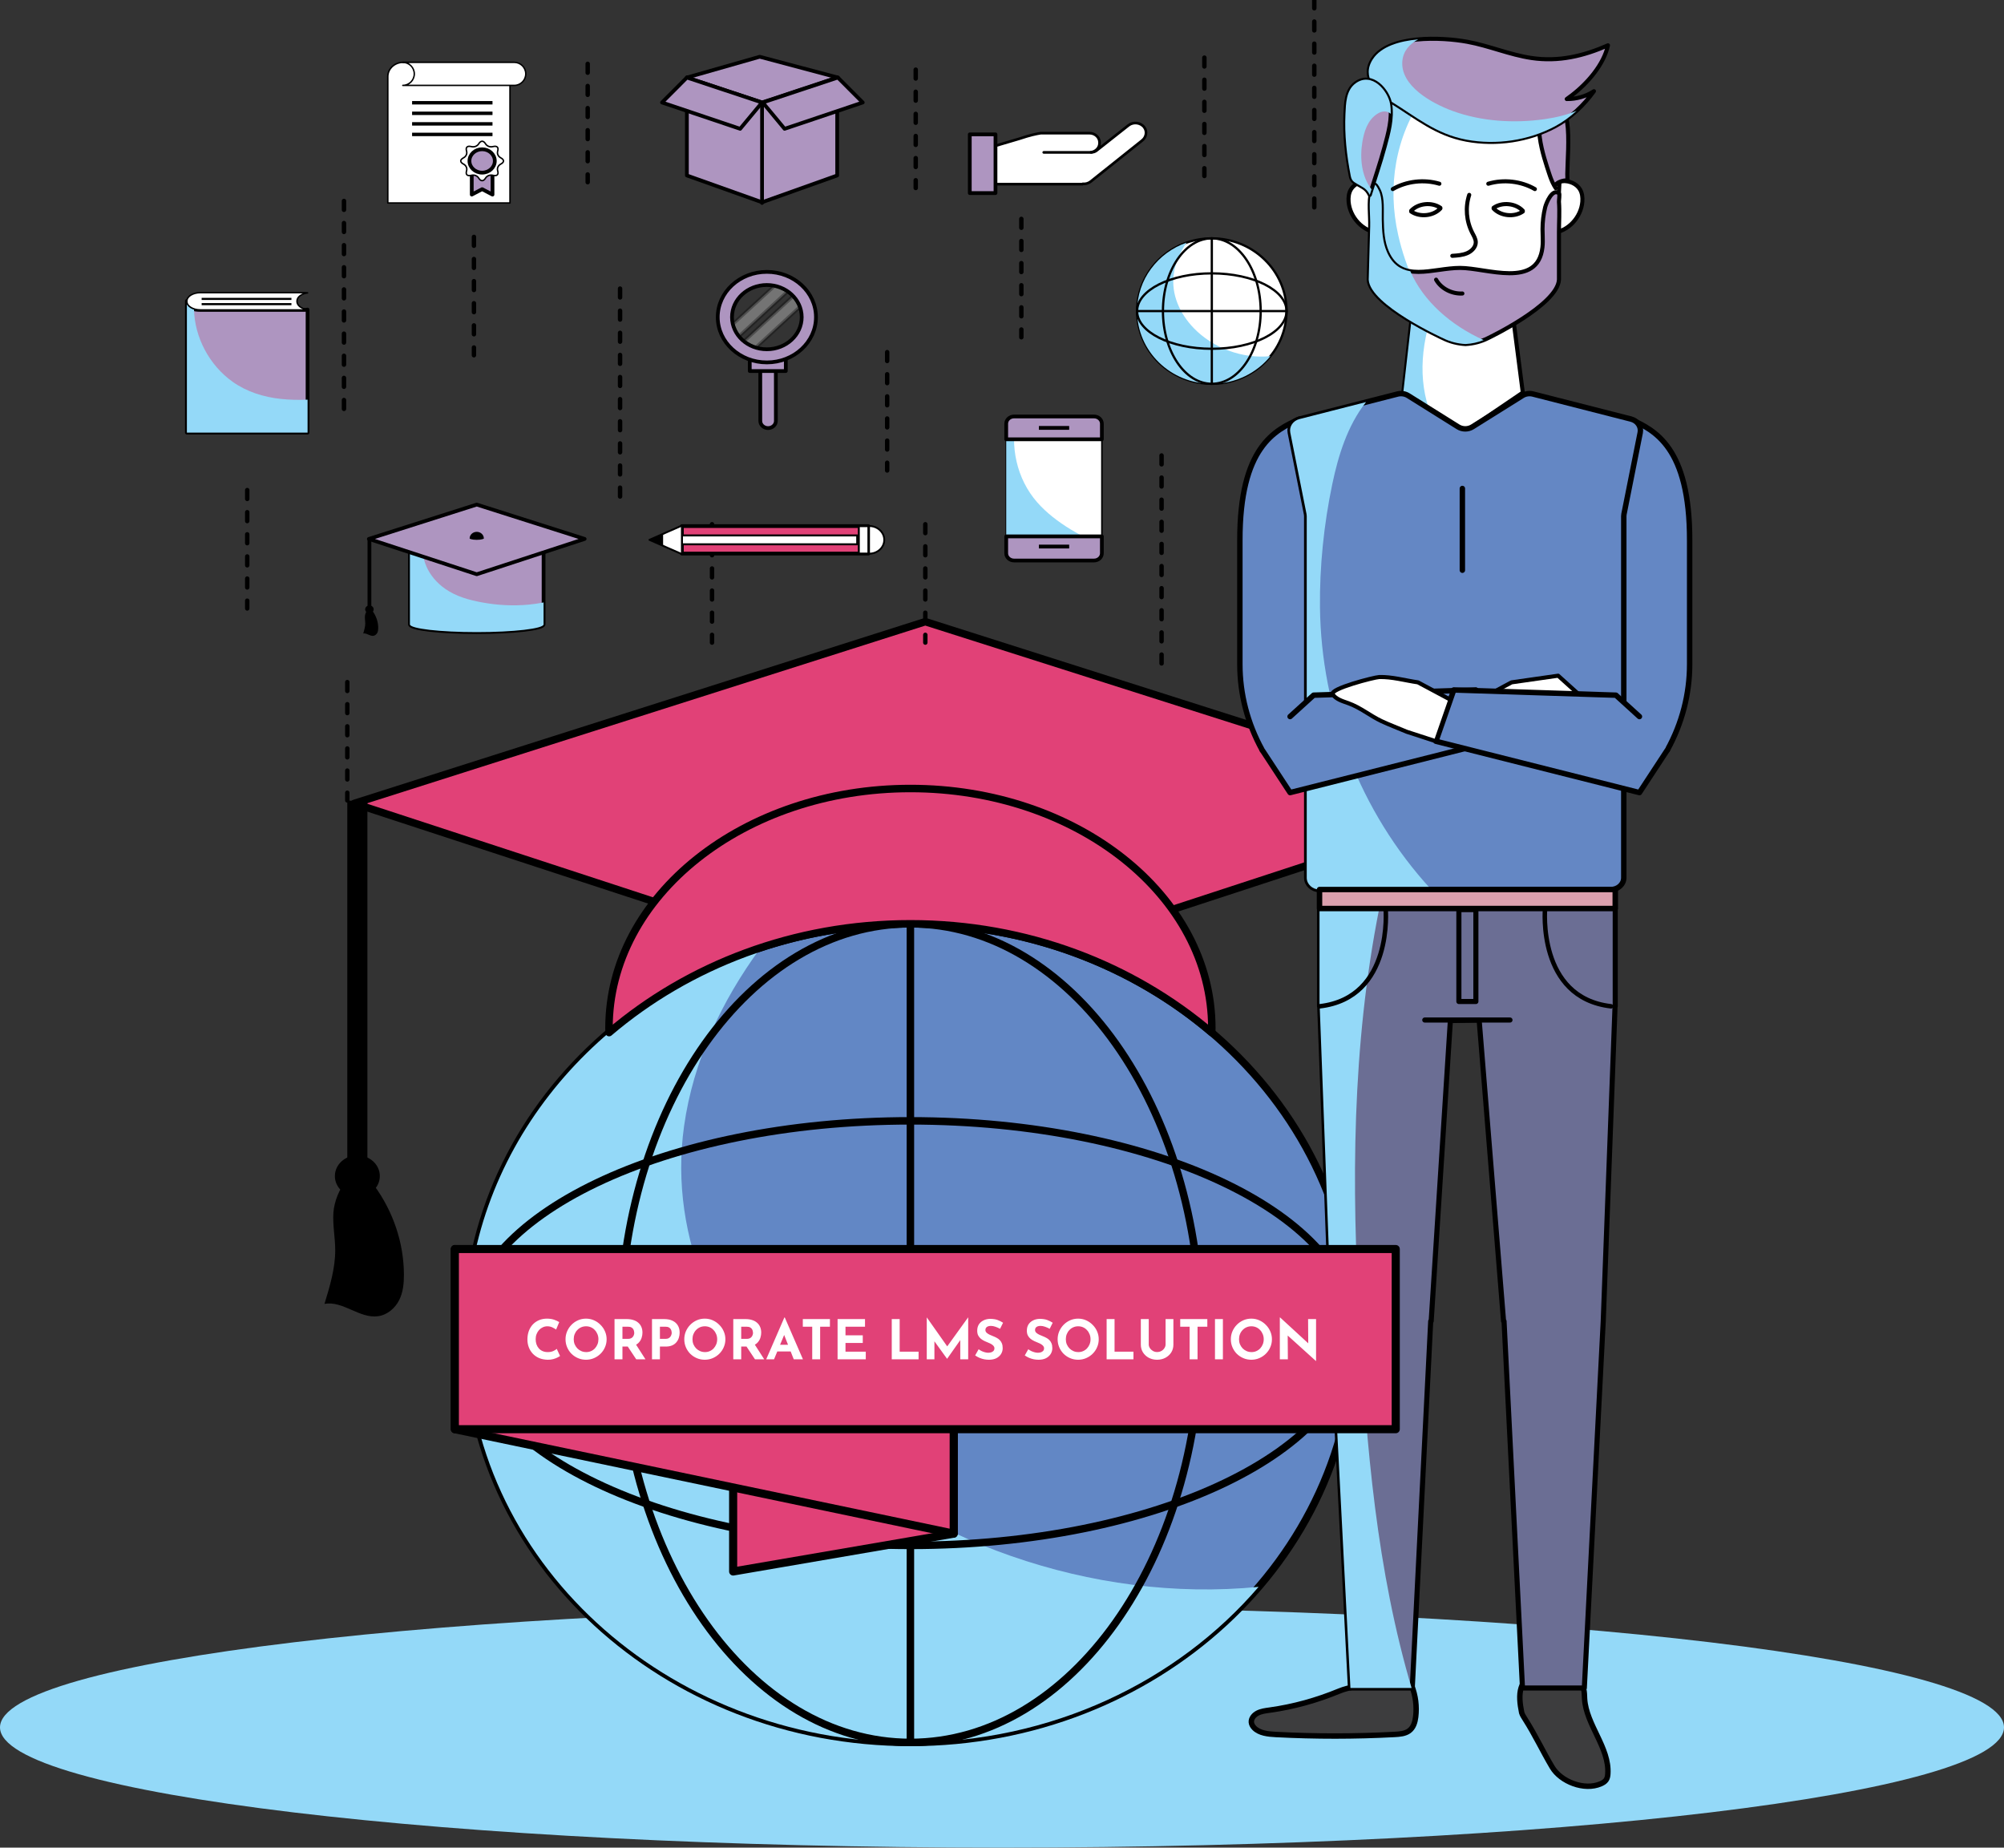 <svg width="550" height="507" viewBox="0 0 550 507" fill="none" xmlns="http://www.w3.org/2000/svg">
<rect x="0" y="0" width="550" height="507" fill="#333333" stroke="none"/>
<g clip-path="url(#clip0_658_23451)">
<path d="M275 507C426.878 507 550 492.226 550 474C550 455.775 426.878 441 275 441C123.122 441 0 455.775 0 474C0 492.226 123.122 507 275 507Z" fill="#94D9F8"/>
<path d="M410.671 220.462L253.949 271.772L97.228 220.462L253.949 170.588L410.671 220.462Z" fill="#E14177" stroke="black" stroke-width="2.054" stroke-miterlimit="10" stroke-linecap="round" stroke-linejoin="round"/>
<path d="M100.831 219.714H95.318V323.831H100.831V219.714Z" fill="black"/>
<path d="M104.242 322.722C104.242 325.861 101.481 328.406 98.075 328.406C94.669 328.406 91.908 325.861 91.908 322.722C91.908 319.582 94.669 317.037 98.075 317.037C101.481 317.036 104.242 319.582 104.242 322.722Z" fill="black"/>
<path d="M91.512 332.657C91.262 336.091 91.988 339.523 92.003 342.964C92.026 348.011 90.532 352.945 89.049 357.803C94.09 356.836 98.684 361.901 103.772 361.173C106.35 360.805 108.462 358.937 109.555 356.754C110.649 354.57 110.868 352.104 110.856 349.699C110.813 341.063 107.931 332.456 102.687 325.299C96.982 317.513 91.913 327.129 91.512 332.657Z" fill="black"/>
<path d="M249.859 478.13C317.152 478.13 371.703 427.843 371.703 365.812C371.703 303.78 317.152 253.494 249.859 253.494C182.567 253.494 128.016 303.78 128.016 365.812C128.016 427.843 182.567 478.13 249.859 478.13Z" fill="#6287C5" stroke="black" stroke-width="2.054" stroke-miterlimit="10" stroke-linecap="round" stroke-linejoin="round"/>
<path d="M220.404 392.136C197.578 369.719 183.384 340.102 187.743 309.017C190.24 291.213 197.982 274.769 208.763 260.062C161.695 275.607 128.016 317.078 128.016 365.813C128.016 427.845 182.567 478.131 249.859 478.131C288.611 478.131 323.11 461.435 345.427 435.443C299.751 439.921 251.68 422.854 220.404 392.136Z" fill="#94D9F8"/>
<path d="M249.859 478.13C293.867 478.13 329.543 427.843 329.543 365.812C329.543 303.781 293.867 253.494 249.859 253.494C205.851 253.494 170.176 303.781 170.176 365.812C170.176 427.843 205.851 478.13 249.859 478.13Z" stroke="black" stroke-width="2.054" stroke-miterlimit="10" stroke-linecap="round" stroke-linejoin="round"/>
<path d="M249.859 424.06C317.152 424.06 371.703 397.982 371.703 365.812C371.703 333.643 317.152 307.564 249.859 307.564C182.567 307.564 128.016 333.643 128.016 365.812C128.016 397.982 182.567 424.06 249.859 424.06Z" stroke="black" stroke-width="2.054" stroke-miterlimit="10" stroke-linecap="round" stroke-linejoin="round"/>
<path d="M249.859 253.494V478.13" stroke="black" stroke-width="2.054" stroke-miterlimit="10" stroke-linecap="round" stroke-linejoin="round"/>
<path d="M371.703 365.812H128.016" stroke="black" stroke-width="2.054" stroke-miterlimit="10" stroke-linecap="round" stroke-linejoin="round"/>
<path d="M249.861 253.494C281.785 253.494 310.828 264.827 332.553 283.347C332.564 282.93 332.587 282.515 332.587 282.095C332.587 245.797 295.548 216.37 249.861 216.37C204.172 216.37 167.135 245.797 167.135 282.095C167.135 282.515 167.159 282.93 167.168 283.347C188.893 264.827 217.936 253.494 249.861 253.494Z" fill="#E14177" stroke="black" stroke-width="2.054" stroke-miterlimit="10" stroke-linecap="round" stroke-linejoin="round"/>
<path d="M318.793 124.985V182.624" stroke="black" stroke-width="1.213" stroke-miterlimit="10" stroke-linecap="round" stroke-linejoin="round" stroke-dasharray="2.43 3.64"/>
<path d="M360.709 -0.16V57.477" stroke="black" stroke-width="1.213" stroke-miterlimit="10" stroke-linecap="round" stroke-linejoin="round" stroke-dasharray="2.43 3.64"/>
<path d="M94.404 55.141V112.779" stroke="black" stroke-width="1.213" stroke-miterlimit="10" stroke-linecap="round" stroke-linejoin="round" stroke-dasharray="2.43 3.64"/>
<path d="M170.176 79.185V136.823" stroke="black" stroke-width="1.213" stroke-miterlimit="10" stroke-linecap="round" stroke-linejoin="round" stroke-dasharray="2.43 3.64"/>
<path d="M243.484 96.629V129.105" stroke="black" stroke-width="1.213" stroke-miterlimit="10" stroke-linecap="round" stroke-linejoin="round" stroke-dasharray="2.43 3.64"/>
<path d="M253.953 143.855V176.33" stroke="black" stroke-width="1.213" stroke-miterlimit="10" stroke-linecap="round" stroke-linejoin="round" stroke-dasharray="2.43 3.64"/>
<path d="M280.311 60.069V92.545" stroke="black" stroke-width="1.213" stroke-miterlimit="10" stroke-linecap="round" stroke-linejoin="round" stroke-dasharray="2.43 3.64"/>
<path d="M130.074 65.007V97.482" stroke="black" stroke-width="1.213" stroke-miterlimit="10" stroke-linecap="round" stroke-linejoin="round" stroke-dasharray="2.43 3.64"/>
<path d="M95.318 187.171V219.645" stroke="black" stroke-width="1.213" stroke-miterlimit="10" stroke-linecap="round" stroke-linejoin="round" stroke-dasharray="2.43 3.64"/>
<path d="M67.852 134.481V166.957" stroke="black" stroke-width="1.213" stroke-miterlimit="10" stroke-linecap="round" stroke-linejoin="round" stroke-dasharray="2.43 3.64"/>
<path d="M251.322 19.11V51.585" stroke="black" stroke-width="1.213" stroke-miterlimit="10" stroke-linecap="round" stroke-linejoin="round" stroke-dasharray="2.43 3.64"/>
<path d="M330.543 15.814V48.288" stroke="black" stroke-width="1.213" stroke-miterlimit="10" stroke-linecap="round" stroke-linejoin="round" stroke-dasharray="2.43 3.64"/>
<path d="M195.416 143.855V176.33" stroke="black" stroke-width="1.213" stroke-miterlimit="10" stroke-linecap="round" stroke-linejoin="round" stroke-dasharray="2.43 3.64"/>
<path d="M161.293 17.52V49.995" stroke="black" stroke-width="1.213" stroke-miterlimit="10" stroke-linecap="round" stroke-linejoin="round" stroke-dasharray="2.43 3.64"/>
<path d="M55.017 85.039C52.967 85.039 51.289 84.516 51.289 82.6V118.715H84.413V84.949C84.147 85.007 83.872 85.039 83.588 85.039H55.017Z" fill="#AE95C0" stroke="black" stroke-width="1.027" stroke-miterlimit="10" stroke-linecap="round" stroke-linejoin="round"/>
<path d="M77.109 109.471C72.345 108.966 67.734 107.508 63.902 104.803C57.386 100.201 53.402 92.48 53.241 84.858C52.08 84.575 51.289 83.916 51.289 82.6V118.715H84.413V109.663C81.965 109.788 79.503 109.725 77.109 109.471Z" fill="#94D9F8"/>
<path d="M81.51 82.739V82.6C81.51 81.511 82.755 80.594 84.412 80.361C84.146 80.323 83.871 80.302 83.586 80.302H55.017C52.967 80.302 51.289 81.337 51.289 82.602V82.74C51.289 84.005 52.967 85.039 55.017 85.039H83.588C83.872 85.039 84.147 85.018 84.413 84.98C82.757 84.746 81.51 83.829 81.51 82.739Z" fill="white" stroke="black" stroke-width="0.397" stroke-miterlimit="10" stroke-linecap="round" stroke-linejoin="round"/>
<path d="M79.983 81.735H55.342V82.311H79.983V81.735Z" fill="black"/>
<path d="M79.983 83.172H55.342V83.749H79.983V83.172Z" fill="black"/>
<path d="M112.508 148.017V171.326C112.508 172.501 120.717 173.455 130.847 173.455C140.975 173.455 149.186 172.501 149.186 171.326V148.017H112.508Z" fill="#AE95C0" stroke="black" stroke-width="1.027" stroke-miterlimit="10" stroke-linecap="round" stroke-linejoin="round"/>
<path d="M145.119 165.908C140.807 166.323 136.435 166.075 132.188 165.285C128.59 164.616 125.115 163.639 122.164 161.561C117.518 158.288 115.136 153.149 116.303 148.017H112.506V171.326C112.506 172.501 120.715 173.455 130.845 173.455C140.973 173.455 149.184 172.501 149.184 171.326V165.316C147.845 165.575 146.49 165.776 145.119 165.908Z" fill="#94D9F8"/>
<path d="M160.459 147.881L130.846 157.576L101.23 147.881L130.846 138.456L160.459 147.881Z" fill="#AE95C0" stroke="black" stroke-width="1.027" stroke-miterlimit="10" stroke-linecap="round" stroke-linejoin="round"/>
<path d="M101.913 147.739H100.871V167.414H101.913V147.739Z" fill="black"/>
<path d="M102.554 167.203C102.554 167.796 102.033 168.277 101.389 168.277C100.746 168.277 100.225 167.796 100.225 167.203C100.225 166.61 100.746 166.129 101.389 166.129C102.033 166.129 102.554 166.61 102.554 167.203Z" fill="black"/>
<path d="M100.151 169.081C100.104 169.73 100.241 170.378 100.244 171.029C100.248 171.982 99.965 172.915 99.686 173.833C100.638 173.651 101.506 174.607 102.468 174.47C102.954 174.399 103.355 174.048 103.56 173.634C103.767 173.222 103.808 172.756 103.806 172.3C103.799 170.668 103.254 169.042 102.262 167.69C101.184 166.219 100.227 168.036 100.151 169.081Z" fill="black"/>
<path d="M132.786 147.802C132.786 147.78 132.79 147.756 132.79 147.734C132.79 146.742 131.918 145.94 130.844 145.94C129.769 145.94 128.898 146.744 128.898 147.734C128.898 147.757 128.901 147.78 128.901 147.802C128.901 147.802 129.441 148.136 130.844 148.136C132.246 148.137 132.786 147.802 132.786 147.802Z" fill="black"/>
<path d="M314.035 34.933C313.048 33.602 311.04 33.374 309.732 34.385L300.885 41.365C300.47 41.679 299.938 41.829 299.402 41.784C300.736 41.606 301.769 40.544 301.769 39.267V39.087C301.769 37.686 300.526 36.54 299.007 36.54H285.643C284.411 36.736 282.739 37.066 279.728 38.08L270.598 40.776V47.654V50.533H297.087L297.143 50.454C297.899 50.522 298.683 50.323 299.308 49.84L313.427 38.578C314.592 37.675 314.895 36.091 314.035 34.933Z" fill="white" stroke="black" stroke-width="0.726" stroke-miterlimit="10" stroke-linecap="round" stroke-linejoin="round"/>
<path d="M299.607 41.814H286.455" stroke="black" stroke-width="0.726" stroke-miterlimit="10" stroke-linecap="round" stroke-linejoin="round"/>
<path d="M273.213 36.873H266.158V52.983H273.213V36.873Z" fill="#AE95C0" stroke="black" stroke-width="1.027" stroke-miterlimit="10" stroke-linecap="round" stroke-linejoin="round"/>
<path d="M332.585 105.313C343.91 105.313 353.091 96.379 353.091 85.358C353.091 74.338 343.91 65.403 332.585 65.403C321.259 65.403 312.078 74.338 312.078 85.358C312.078 96.379 321.259 105.313 332.585 105.313Z" fill="white" stroke="black" stroke-width="0.62" stroke-miterlimit="10" stroke-linecap="round" stroke-linejoin="round"/>
<path d="M327.627 90.035C323.786 86.053 321.397 80.792 322.13 75.268C322.55 72.105 323.853 69.184 325.668 66.572C317.746 69.334 312.078 76.701 312.078 85.359C312.078 96.379 321.26 105.314 332.585 105.314C339.106 105.314 344.914 102.346 348.669 97.729C340.981 98.524 332.892 95.492 327.627 90.035Z" fill="#94D9F8"/>
<path d="M332.584 105.313C339.991 105.313 345.995 96.379 345.995 85.358C345.995 74.338 339.991 65.403 332.584 65.403C325.178 65.403 319.174 74.338 319.174 85.358C319.174 96.379 325.178 105.313 332.584 105.313Z" stroke="black" stroke-width="0.62" stroke-miterlimit="10" stroke-linecap="round" stroke-linejoin="round"/>
<path d="M332.585 95.707C343.91 95.707 353.091 91.074 353.091 85.359C353.091 79.644 343.91 75.01 332.585 75.01C321.259 75.01 312.078 79.644 312.078 85.359C312.078 91.074 321.259 95.707 332.585 95.707Z" stroke="black" stroke-width="0.62" stroke-miterlimit="10" stroke-linecap="round" stroke-linejoin="round"/>
<path d="M332.584 65.403V105.313" stroke="black" stroke-width="0.62" stroke-miterlimit="10" stroke-linecap="round" stroke-linejoin="round"/>
<path d="M353.091 85.358H312.078" stroke="black" stroke-width="0.62" stroke-miterlimit="10" stroke-linecap="round" stroke-linejoin="round"/>
<path d="M187.145 144.368V151.906H238.339V144.368H187.145Z" fill="#E14177" stroke="black" stroke-width="1.027" stroke-miterlimit="10" stroke-linecap="round" stroke-linejoin="round"/>
<path d="M238.34 144.368H235.699V151.907H238.34V144.368Z" fill="white" stroke="black" stroke-width="0.543" stroke-miterlimit="10" stroke-linecap="round" stroke-linejoin="round"/>
<path d="M187.145 146.917V149.357H235.263V146.917H187.145Z" fill="white" stroke="black" stroke-width="0.543" stroke-miterlimit="10" stroke-linecap="round" stroke-linejoin="round"/>
<path d="M238.51 151.927C238.53 151.927 238.549 151.929 238.571 151.929C240.842 151.929 242.684 150.231 242.684 148.138C242.684 146.044 240.842 144.346 238.571 144.346C238.549 144.346 238.53 144.349 238.51 144.349V151.927Z" fill="white" stroke="black" stroke-width="0.499" stroke-miterlimit="10" stroke-linecap="round" stroke-linejoin="round"/>
<path d="M178.242 148.137L182.693 146.18L187.144 144.224V148.137V152.05L182.693 150.094L178.242 148.137Z" fill="white" stroke="black" stroke-width="0.51" stroke-miterlimit="10" stroke-linecap="round" stroke-linejoin="round"/>
<path d="M181.99 146.49L178.242 148.138L181.99 149.785V146.49Z" fill="black"/>
<path d="M300.26 153.805H278.304C277.122 153.805 276.156 152.915 276.156 151.825V116.265C276.156 115.175 277.122 114.285 278.304 114.285H300.26C301.442 114.285 302.408 115.177 302.408 116.265V151.825C302.408 152.913 301.442 153.805 300.26 153.805Z" fill="white" stroke="black" stroke-width="0.401" stroke-miterlimit="10" stroke-linecap="round" stroke-linejoin="round"/>
<path d="M293.794 145.242C290.433 143.186 287.228 140.756 284.68 137.858C278.939 131.326 277.197 122.428 278.949 114.284H278.306C277.124 114.284 276.158 115.174 276.158 116.264V151.824C276.158 152.914 277.124 153.804 278.306 153.804H300.262C301.444 153.804 302.41 152.914 302.41 151.824V149.402C299.377 148.331 296.488 146.89 293.794 145.242Z" fill="#94D9F8"/>
<path d="M276.156 147.188V151.824C276.156 152.914 277.122 153.804 278.304 153.804H300.26C301.442 153.804 302.408 152.914 302.408 151.824V147.188H276.156Z" fill="#AE95C0" stroke="black" stroke-width="1.027" stroke-miterlimit="10" stroke-linecap="round" stroke-linejoin="round"/>
<path d="M302.408 120.55V116.264C302.408 115.174 301.442 114.284 300.26 114.284H278.304C277.122 114.284 276.156 115.174 276.156 116.264V120.55H302.408Z" fill="#AE95C0" stroke="black" stroke-width="1.027" stroke-miterlimit="10" stroke-linecap="round" stroke-linejoin="round"/>
<path d="M293.437 149.453H285.127V150.497H293.437V149.453Z" fill="black"/>
<path d="M293.437 116.895H285.127V117.939H293.437V116.895Z" fill="black"/>
<path d="M210.803 117.472C209.627 117.472 208.664 116.586 208.664 115.502L208.656 101.421C208.656 100.337 209.618 99.45 210.793 99.45C211.969 99.45 212.932 100.336 212.932 101.42L212.94 115.501C212.941 116.583 211.978 117.471 210.803 117.472Z" fill="#AE95C0" stroke="black" stroke-width="1.027" stroke-miterlimit="10" stroke-linecap="round" stroke-linejoin="round"/>
<path d="M215.665 97.085H205.771V101.809H215.665V97.085Z" fill="#AE95C0" stroke="black" stroke-width="1.027" stroke-miterlimit="10" stroke-linecap="round" stroke-linejoin="round"/>
<path opacity="0.32" d="M216.172 79.953C215.118 79.229 213.898 78.698 212.573 78.423C208.758 81.927 204.941 85.429 201.123 88.93C201.42 90.17 202.001 91.31 202.798 92.293L216.172 79.953Z" fill="white" stroke="black" stroke-width="0.964" stroke-miterlimit="10"/>
<path opacity="0.32" d="M219.529 84.207C219.126 83.107 218.495 82.103 217.686 81.245C213.182 85.385 208.676 89.523 204.172 93.664C205.106 94.417 206.201 95.006 207.403 95.38C211.448 91.657 215.489 87.933 219.529 84.207Z" fill="white" stroke="black" stroke-width="0.964" stroke-miterlimit="10"/>
<path d="M210.458 74.601C203.015 74.603 196.983 80.169 196.986 87.03C196.989 93.891 203.027 99.451 210.47 99.448C217.913 99.445 223.944 93.88 223.941 87.019C223.938 80.156 217.901 74.596 210.458 74.601ZM210.468 95.843C205.185 95.846 200.9 91.898 200.897 87.028C200.894 82.159 205.176 78.209 210.459 78.206C215.742 78.203 220.027 82.15 220.03 87.02C220.033 91.89 215.751 95.84 210.468 95.843Z" fill="#AE95C0" stroke="black" stroke-width="1.027" stroke-miterlimit="10" stroke-linecap="round" stroke-linejoin="round"/>
<path d="M188.518 21.277L208.502 15.573L229.954 21.277L209.144 32.05L188.518 21.277Z" fill="#AE95C0" stroke="black" stroke-width="1.027" stroke-miterlimit="10" stroke-linecap="round" stroke-linejoin="round"/>
<path d="M229.769 48.149L209.144 55.501L188.518 48.149V21.277L209.144 28.122L229.769 21.277V48.149Z" fill="#AE95C0" stroke="black" stroke-width="1.027" stroke-miterlimit="10" stroke-linecap="round" stroke-linejoin="round"/>
<path d="M209.145 28.312V55.692" stroke="black" stroke-width="1.027" stroke-miterlimit="10" stroke-linecap="round" stroke-linejoin="round"/>
<path d="M188.518 21.277L181.689 28.122L203.139 35.347L209.145 28.122L188.518 21.277Z" fill="#AE95C0" stroke="black" stroke-width="1.027" stroke-miterlimit="10" stroke-linecap="round" stroke-linejoin="round"/>
<path d="M229.953 21.277L236.783 28.122L215.332 35.347L209.326 28.122L229.953 21.277Z" fill="#AE95C0" stroke="black" stroke-width="1.027" stroke-miterlimit="10" stroke-linecap="round" stroke-linejoin="round"/>
<path d="M139.97 55.696H106.432V49.375V21.005C106.432 18.854 108.324 17.11 110.657 17.11H139.968L139.97 55.696Z" fill="white" stroke="black" stroke-width="0.407" stroke-miterlimit="10" stroke-linecap="round" stroke-linejoin="round"/>
<path d="M135.167 53.398L132.321 51.908L129.475 53.398V47.373H135.167V53.398Z" fill="#AE95C0" stroke="black" stroke-width="1.027" stroke-miterlimit="10" stroke-linecap="round" stroke-linejoin="round"/>
<path d="M138.188 44.167C138.188 43.853 137.91 43.559 137.425 43.304C136.716 42.933 136.375 42.173 136.591 41.45C136.74 40.953 136.71 40.564 136.469 40.342C136.229 40.121 135.806 40.093 135.268 40.23C134.483 40.429 133.66 40.115 133.257 39.462C132.98 39.013 132.66 38.758 132.32 38.758C131.979 38.758 131.66 39.014 131.383 39.462C130.98 40.114 130.157 40.429 129.372 40.23C128.833 40.093 128.41 40.121 128.17 40.342C127.93 40.564 127.899 40.953 128.048 41.45C128.264 42.173 127.924 42.932 127.215 43.304C126.728 43.559 126.451 43.853 126.451 44.167C126.451 44.481 126.73 44.776 127.215 45.031C127.924 45.401 128.264 46.161 128.048 46.885C127.899 47.381 127.93 47.771 128.17 47.993C128.41 48.214 128.833 48.242 129.372 48.105C130.157 47.906 130.98 48.22 131.383 48.873C131.66 49.322 131.979 49.577 132.32 49.577C132.66 49.577 132.98 49.321 133.257 48.873C133.658 48.22 134.483 47.906 135.268 48.105C135.806 48.242 136.229 48.214 136.469 47.993C136.71 47.771 136.74 47.381 136.591 46.885C136.375 46.161 136.716 45.403 137.425 45.031C137.91 44.775 138.188 44.48 138.188 44.167Z" fill="white" stroke="black" stroke-width="0.395" stroke-miterlimit="10" stroke-linecap="round" stroke-linejoin="round"/>
<path d="M135.8 44.167C135.8 45.938 134.242 47.374 132.321 47.374C130.399 47.374 128.842 45.938 128.842 44.167C128.842 42.396 130.399 40.96 132.321 40.96C134.242 40.96 135.8 42.395 135.8 44.167Z" fill="#AE95C0" stroke="black" stroke-width="1.027" stroke-miterlimit="10" stroke-linecap="round" stroke-linejoin="round"/>
<path d="M141.144 17.11H110.553C112.287 17.11 113.705 18.532 113.705 20.27C113.705 22.009 112.287 23.431 110.553 23.431H141.144C142.879 23.431 144.296 22.009 144.296 20.27C144.296 18.532 142.877 17.11 141.144 17.11Z" fill="white" stroke="black" stroke-width="0.39" stroke-miterlimit="10" stroke-linecap="round" stroke-linejoin="round"/>
<path d="M135.165 27.729H113.1V28.668H135.165V27.729Z" fill="black"/>
<path d="M135.165 30.625H113.1V31.564H135.165V30.625Z" fill="black"/>
<path d="M135.165 33.52H113.1V34.46H135.165V33.52Z" fill="black"/>
<path d="M135.165 36.416H113.1V37.355H135.165V36.416Z" fill="black"/>
<path d="M348.471 469.264C347.335 469.422 346.165 469.562 345.158 470.073C344.151 470.583 343.332 471.565 343.434 472.619C343.491 473.196 343.812 473.728 344.234 474.156C345.675 475.616 348.037 475.844 350.175 475.956C361.017 476.523 371.897 476.517 382.739 475.941C384.137 475.867 385.633 475.75 386.728 474.945C387.939 474.056 388.361 472.542 388.536 471.123C388.889 468.25 388.518 465.304 387.458 462.582C381.055 462.694 373.342 461.641 367.472 464.067C361.413 466.57 355.041 468.351 348.471 469.264Z" fill="#3D3D3E" stroke="black" stroke-width="1.488" stroke-miterlimit="10" stroke-linecap="round" stroke-linejoin="round"/>
<path d="M417.478 463.141C416.854 465.116 417.128 467.516 417.627 469.965C417.814 470.568 418.164 471.114 418.509 471.654C421.287 475.997 423.438 480.619 426.007 484.933C428.365 488.89 434.792 491.458 439.346 489.474C439.907 489.23 440.453 488.907 440.793 488.429C441.138 487.942 441.235 487.342 441.273 486.76C441.74 479.553 435.342 473.341 434.892 466.162C434.834 465.245 434.874 464.312 434.609 463.426C433.35 459.217 425.701 457.955 422.003 459.075C419.384 459.869 418.052 461.323 417.478 463.141Z" fill="#3D3D3E" stroke="black" stroke-width="1.488" stroke-miterlimit="10" stroke-linecap="round" stroke-linejoin="round"/>
<path d="M362.146 242.32V276.131H362.195L365.435 362.535L370.627 463.191H387.6L392.659 362.535H392.79L398.056 280.046L405.954 279.9L412.656 362.535H412.787L417.846 463.191H434.819L440.009 362.535L443.251 276.131H443.3V242.32H362.146Z" fill="#6B6E94" stroke="black" stroke-width="1.398" stroke-miterlimit="10" stroke-linecap="round" stroke-linejoin="round"/>
<path d="M385.837 457.635C376.891 424.548 374.556 390.26 372.784 356.319C370.794 318.239 371.61 279.765 380.008 242.32H362.146V276.131H362.195L365.437 362.534L370.627 463.191H387.417C386.868 461.343 386.339 459.492 385.837 457.635Z" fill="#94D9F8"/>
<path d="M451.422 210.884H453.308C450.479 204.211 447.321 197.675 443.489 191.479V190.761L443.301 140.823L447.371 114.999C454.054 117.999 463.774 122.61 463.725 148.363V182.291C463.725 190.458 461.632 198.508 457.616 205.788L451.422 210.884Z" fill="#6487C4" stroke="black" stroke-width="1.488" stroke-miterlimit="10" stroke-linecap="round" stroke-linejoin="round"/>
<path d="M351.846 210.884H350.702C353.531 204.211 356.689 197.675 360.521 191.479V190.761L360.71 140.823L356.639 114.999C349.957 117.999 340.237 122.61 340.285 148.363V182.291C340.285 190.458 342.378 198.508 346.394 205.788L351.846 210.884Z" fill="#6487C4" stroke="black" stroke-width="1.488" stroke-miterlimit="10" stroke-linecap="round" stroke-linejoin="round"/>
<path d="M417.933 107.721L402.201 118.398L385.131 107.721L388.648 76.654H413.929L417.933 107.721Z" fill="white" stroke="black" stroke-width="1.116" stroke-miterlimit="10" stroke-linecap="round" stroke-linejoin="round"/>
<path d="M396.535 88.052C396.853 84.12 397.714 80.19 399.416 76.654H398.238C397.609 77.691 397.153 78.81 396.84 79.984C396.602 81.436 396.417 82.899 396.286 84.364C396.275 85.58 396.367 86.817 396.535 88.052Z" fill="#94D9F8"/>
<path d="M394.9 81.229C394.945 80.949 394.982 80.667 395.041 80.391C395.231 79.137 395.459 77.89 395.726 76.654H388.648L385.131 107.721L392.128 112.097C388.801 102.052 390.615 91.145 394.9 81.229Z" fill="#94D9F8"/>
<path d="M380.29 52.555C379.31 51.019 377.561 49.877 375.637 49.708C373.712 49.54 371.679 50.428 370.754 51.992C370.154 53.008 370.036 54.211 370.127 55.363C370.453 59.531 373.963 63.604 378.486 63.89" fill="white"/>
<path d="M380.29 52.555C379.31 51.019 377.561 49.877 375.637 49.708C373.712 49.54 371.679 50.428 370.754 51.992C370.154 53.008 370.036 54.211 370.127 55.363C370.453 59.531 373.963 63.604 378.486 63.89" stroke="black" stroke-width="1.116" stroke-miterlimit="10" stroke-linecap="round" stroke-linejoin="round"/>
<path d="M424.111 52.555C425.091 51.019 426.84 49.877 428.764 49.708C430.689 49.54 432.723 50.428 433.646 51.992C434.245 53.008 434.364 54.211 434.273 55.363C433.946 59.531 430.436 63.604 425.914 63.89" fill="white"/>
<path d="M424.111 52.555C425.091 51.019 426.84 49.877 428.764 49.708C430.689 49.54 432.723 50.428 433.646 51.992C434.245 53.008 434.364 54.211 434.273 55.363C433.946 59.531 430.436 63.604 425.914 63.89" stroke="black" stroke-width="1.116" stroke-miterlimit="10" stroke-linecap="round" stroke-linejoin="round"/>
<path d="M402.201 26.085H375.193L377.683 75.109C378.061 82.063 396.12 90.615 396.12 90.615C398.006 91.55 400.09 92.074 402.201 92.186C404.313 92.074 406.397 91.55 408.281 90.615C408.281 90.615 426.34 82.063 426.718 75.109L429.208 26.085H402.201Z" fill="white" stroke="black" stroke-width="1.116" stroke-miterlimit="10" stroke-linecap="round" stroke-linejoin="round"/>
<path d="M383.747 64.537C380.701 51.081 382.942 37.537 390.864 26.085H375.193L377.683 75.109C378.006 81.048 391.214 88.147 395.067 90.097C389.847 82.172 385.799 73.604 383.747 64.537Z" fill="#94D9F8"/>
<path d="M423.393 64.747C423.425 65.785 423.445 66.823 423.328 67.855C422.029 79.297 407.987 73.504 400.701 73.518C393.164 73.532 384.492 77.85 380.666 69.198C379.415 66.372 379.288 63.247 379.222 60.196C379.171 57.788 379.514 54.479 378.411 52.232C377.219 49.8 376.883 50.362 376.311 52.603C375.579 55.466 376.13 59.144 376.049 62.084C375.914 66.971 375.78 71.856 375.645 76.743C376.022 83.697 396.119 92.836 396.119 92.836C398.005 93.772 400.089 94.295 402.201 94.407C404.312 94.295 406.396 93.772 408.281 92.836C408.281 92.836 427.481 83.697 427.858 76.743C427.858 72.395 427.858 68.045 427.858 63.697C427.858 60.941 428.069 58.106 427.858 55.358C427.832 55.023 428.124 53.269 427.853 53.05C426.055 51.589 424.361 55.711 424.072 56.889C423.593 58.844 423.351 60.848 423.349 62.853C423.351 63.484 423.373 64.115 423.393 64.747Z" fill="#AE95C0" stroke="black" stroke-width="1.116" stroke-miterlimit="10" stroke-linecap="round" stroke-linejoin="round"/>
<path d="M387.072 74.435C384.43 73.995 382.172 72.602 380.666 69.198C379.416 66.372 379.288 63.247 379.223 60.196C379.171 57.788 379.515 54.479 378.413 52.232C377.221 49.8 376.885 50.362 376.313 52.603C375.581 55.466 376.132 59.144 376.051 62.084C375.916 66.971 375.782 71.856 375.646 76.743C376.024 83.697 396.121 92.836 396.121 92.836C398.007 93.772 400.091 94.295 402.203 94.407C403.915 94.316 405.607 93.95 407.192 93.317C398.302 89.335 390.645 82.71 387.072 74.435Z" fill="#94D9F8"/>
<path d="M426.526 50.885C426.669 51.142 426.821 51.393 426.985 51.639C426.062 50.255 429.299 49.253 430.259 49.543C429.53 46.516 432.881 26.141 425.63 28.918C419.428 31.293 423.872 43.61 425.149 47.555C425.517 48.695 425.937 49.829 426.526 50.885Z" fill="#AE95C0" stroke="black" stroke-width="1.116" stroke-miterlimit="10" stroke-linecap="round" stroke-linejoin="round"/>
<path d="M402.471 38.328C394.086 36.77 388.663 32.042 381.829 27.849C377.673 25.3 373.571 21.101 376.818 16.201C381.233 9.542 395.651 10.172 402.731 11.473C408.704 12.571 414.325 15.027 420.338 15.918C427.793 17.021 434.629 15.377 441.31 12.435C440.188 17.665 435.711 22.848 431.341 26.183C430.898 26.521 430.445 26.848 429.993 27.175C432.643 27.209 435.299 26.444 437.457 25.025C434.78 28.797 430.971 32.43 426.727 34.681C419.47 38.532 410.677 39.852 402.471 38.328Z" fill="#AE95C0" stroke="black" stroke-width="1.116" stroke-miterlimit="10" stroke-linecap="round" stroke-linejoin="round"/>
<path d="M423.835 32.709C415.507 33.884 406.566 33.329 398.691 30.453C392.894 28.335 384.281 23.532 384.874 16.763C385.118 13.982 386.865 12.077 389.225 10.81C384.016 11.277 379.091 12.771 376.818 16.199C373.571 21.099 377.673 25.298 381.829 27.848C388.663 32.04 394.088 36.768 402.471 38.326C410.679 39.85 419.47 38.53 426.727 34.681C428.857 33.552 430.875 32.074 432.697 30.407C430.042 31.524 427.109 32.248 423.835 32.709Z" fill="#94D9F8"/>
<path d="M369.263 31.269C368.998 36.937 369.606 42.605 370.723 48.295C370.998 49.7 371.587 49.903 372.723 50.586C374.249 51.505 375.054 51.712 375.934 53.476C377.287 49.093 378.805 44.725 379.997 40.302C381.02 36.514 382.16 32.524 381.525 28.584C380.934 24.93 376.491 19.617 372.039 22.883C369.427 24.797 369.392 28.491 369.263 31.269Z" fill="#AE95C0" stroke="black" stroke-width="1.116" stroke-miterlimit="10" stroke-linecap="round" stroke-linejoin="round"/>
<path d="M373.906 38.927C374.373 36.151 375.306 32.993 377.937 31.275C379.469 30.275 380.747 30.439 381.699 31.226C381.713 30.345 381.664 29.465 381.521 28.585C380.931 24.931 376.488 19.618 372.035 22.884C369.426 24.797 369.39 28.493 369.261 31.271C368.996 36.938 369.604 42.606 370.721 48.297C370.996 49.702 371.585 49.905 372.721 50.588C374.247 51.506 375.052 51.714 375.932 53.478C376.089 52.969 376.253 52.46 376.415 51.949C373.648 48.385 373.17 43.313 373.906 38.927Z" fill="#94D9F8"/>
<path d="M395.037 50.415C390.819 49.159 386.01 49.711 382.258 51.886" stroke="black" stroke-width="1.116" stroke-miterlimit="10" stroke-linecap="round" stroke-linejoin="round"/>
<path d="M408.467 50.415C412.685 49.159 417.493 49.711 421.246 51.886" stroke="black" stroke-width="1.116" stroke-miterlimit="10" stroke-linecap="round" stroke-linejoin="round"/>
<path d="M403.232 53.477C402.114 56.893 402.421 60.686 404.078 63.911C404.502 64.737 405.024 65.57 405.027 66.484C405.031 67.777 403.959 68.908 402.692 69.463C401.425 70.018 399.987 70.114 398.588 70.2" stroke="black" stroke-width="1.116" stroke-miterlimit="10" stroke-linecap="round" stroke-linejoin="round"/>
<path d="M387.295 58.044C389.665 59.671 393.376 59.29 395.301 57.221" stroke="black" stroke-width="1.116" stroke-miterlimit="10" stroke-linecap="round" stroke-linejoin="round"/>
<path d="M395.301 57.011C392.931 55.384 389.219 55.766 387.295 57.834" stroke="black" stroke-width="1.116" stroke-miterlimit="10" stroke-linecap="round" stroke-linejoin="round"/>
<path d="M417.934 58.044C415.564 59.671 411.852 59.29 409.928 57.221" stroke="black" stroke-width="1.116" stroke-miterlimit="10" stroke-linecap="round" stroke-linejoin="round"/>
<path d="M409.928 57.011C412.298 55.384 416.009 55.766 417.934 57.834" stroke="black" stroke-width="1.116" stroke-miterlimit="10" stroke-linecap="round" stroke-linejoin="round"/>
<path d="M394.137 76.743C395.475 79.144 398.426 80.696 401.35 80.539" stroke="black" stroke-width="1.116" stroke-miterlimit="10" stroke-linecap="round" stroke-linejoin="round"/>
<path d="M417.81 108.561L404.114 117.128C402.925 117.873 401.362 117.873 400.171 117.128L386.475 108.561C385.623 108.028 384.558 107.867 383.566 108.12L356.641 114.998C354.888 115.446 353.796 117.053 354.125 118.702L358.579 141.054C358.617 141.248 358.636 141.443 358.636 141.639V240.85C358.636 242.638 360.208 244.087 362.147 244.087H391.417H401.531H442.138C444.078 244.087 445.649 242.638 445.649 240.85V141.639C445.649 141.443 445.669 141.248 445.707 141.054L450.161 118.702C450.489 117.053 449.397 115.446 447.645 114.998L420.719 108.12C419.726 107.867 418.662 108.028 417.81 108.561Z" fill="#6487C4" stroke="black" stroke-width="1.488" stroke-miterlimit="10" stroke-linecap="round" stroke-linejoin="round"/>
<path d="M362.27 166.691C362.141 155.48 363.342 143.825 365.653 132.825C367.271 125.118 369.781 116.797 374.914 110.33L356.639 114.998C354.886 115.446 353.794 117.053 354.123 118.702L358.577 141.054C358.615 141.248 358.634 141.443 358.634 141.639V240.85C358.634 242.638 360.206 244.087 362.145 244.087H392.789C373.091 222.652 362.592 194.651 362.27 166.691Z" fill="#94D9F8"/>
<path d="M346.396 205.788L354.066 217.49L409.927 203.407L405.026 189.326L360.522 190.76L354.066 196.627" fill="#6487C4"/>
<path d="M346.396 205.788L354.066 217.49L409.927 203.407L405.026 189.326L360.522 190.76L354.066 196.627" stroke="black" stroke-width="1.488" stroke-miterlimit="10" stroke-linecap="round" stroke-linejoin="round"/>
<path d="M401.348 134.044V156.469" stroke="black" stroke-width="1.488" stroke-miterlimit="10" stroke-linecap="round" stroke-linejoin="round"/>
<path d="M405.955 191.994L414.857 187.239L427.636 185.414L434.642 191.738C436.125 193.315 436.027 195.682 434.417 197.149C432.199 199.171 428.629 199.171 426.413 197.147L417.933 200.799L409.927 203.407L405.955 191.994Z" fill="white" stroke="black" stroke-width="1.116" stroke-miterlimit="10" stroke-linecap="round" stroke-linejoin="round"/>
<path d="M434.449 196.435L426.982 190.438L420.824 191.221" fill="white"/>
<path d="M434.449 196.435L426.982 190.438L420.824 191.221" stroke="black" stroke-width="1.116" stroke-miterlimit="10" stroke-linecap="round" stroke-linejoin="round"/>
<path d="M457.617 205.788L449.945 217.49L394.086 203.407L398.986 189.326L443.49 190.76L449.945 196.627" fill="#6487C4"/>
<path d="M457.617 205.788L449.945 217.49L394.086 203.407L398.986 189.326L443.49 190.76L449.945 196.627" stroke="black" stroke-width="1.488" stroke-miterlimit="10" stroke-linecap="round" stroke-linejoin="round"/>
<path d="M398.058 191.994L389.156 187.239C385.761 186.754 381.934 185.665 378.511 185.785C377.178 185.832 364.825 189.012 365.764 190.507C366.619 191.868 368.424 192.381 370.015 192.948C373.392 194.151 376.015 196.403 379.135 197.875C381.383 198.935 383.786 199.812 386.082 200.799L394.087 203.407L398.058 191.994Z" fill="white" stroke="black" stroke-width="1.116" stroke-miterlimit="10" stroke-linecap="round" stroke-linejoin="round"/>
<path d="M443.301 244.087H362.146V249.302H443.301V244.087Z" fill="#DBA0AD" stroke="black" stroke-width="1.488" stroke-miterlimit="10" stroke-linecap="round" stroke-linejoin="round"/>
<path d="M380.288 249.303C380.288 249.303 382.53 273.78 362.195 276.132" stroke="black" stroke-width="1.232" stroke-miterlimit="10" stroke-linecap="round" stroke-linejoin="round"/>
<path d="M424.044 249.303C424.044 249.303 421.803 273.78 442.136 276.132" stroke="black" stroke-width="1.232" stroke-miterlimit="10" stroke-linecap="round" stroke-linejoin="round"/>
<path d="M405.057 249.607H400.391V274.815H405.057V249.607Z" fill="#6B6E94" stroke="black" stroke-width="1.398" stroke-miterlimit="10" stroke-linecap="round" stroke-linejoin="round"/>
<path d="M391.031 279.899H414.417" stroke="black" stroke-width="1.398" stroke-miterlimit="10" stroke-linecap="round" stroke-linejoin="round"/>
<path d="M261.747 420.839L201.213 431.227V381.79L261.747 371.401V420.839Z" fill="#E14177" stroke="black" stroke-width="2.222" stroke-miterlimit="10" stroke-linecap="round" stroke-linejoin="round"/>
<path d="M261.746 420.839L124.834 392.179V342.741L261.746 371.401V420.839Z" fill="#E14177" stroke="black" stroke-width="2.222" stroke-miterlimit="10" stroke-linecap="round" stroke-linejoin="round"/>
<path d="M383.064 342.741H124.834V392.179H383.064V342.741Z" fill="#E14177" stroke="black" stroke-width="2.222" stroke-miterlimit="10" stroke-linecap="round" stroke-linejoin="round"/>
<path d="M153.705 372.085C153.585 372.185 153.36 372.32 153.03 372.49C152.71 372.66 152.315 372.81 151.845 372.94C151.375 373.07 150.855 373.13 150.285 373.12C149.415 373.1 148.635 372.945 147.945 372.655C147.265 372.355 146.685 371.95 146.205 371.44C145.735 370.93 145.375 370.345 145.125 369.685C144.875 369.025 144.75 368.32 144.75 367.57C144.75 366.73 144.875 365.96 145.125 365.26C145.385 364.56 145.75 363.955 146.22 363.445C146.7 362.935 147.27 362.54 147.93 362.26C148.59 361.98 149.32 361.84 150.12 361.84C150.86 361.84 151.515 361.94 152.085 362.14C152.655 362.34 153.12 362.555 153.48 362.785L152.625 364.84C152.375 364.65 152.04 364.455 151.62 364.255C151.21 364.045 150.735 363.94 150.195 363.94C149.775 363.94 149.37 364.03 148.98 364.21C148.6 364.38 148.26 364.625 147.96 364.945C147.67 365.265 147.44 365.64 147.27 366.07C147.1 366.49 147.015 366.95 147.015 367.45C147.015 367.98 147.09 368.465 147.24 368.905C147.4 369.345 147.625 369.725 147.915 370.045C148.205 370.355 148.55 370.595 148.95 370.765C149.36 370.935 149.82 371.02 150.33 371.02C150.92 371.02 151.425 370.925 151.845 370.735C152.265 370.545 152.585 370.345 152.805 370.135L153.705 372.085ZM155.209 367.495C155.209 366.735 155.354 366.015 155.644 365.335C155.934 364.655 156.334 364.055 156.844 363.535C157.364 363.005 157.964 362.59 158.644 362.29C159.324 361.99 160.054 361.84 160.834 361.84C161.604 361.84 162.329 361.99 163.009 362.29C163.689 362.59 164.289 363.005 164.809 363.535C165.339 364.055 165.749 364.655 166.039 365.335C166.339 366.015 166.489 366.735 166.489 367.495C166.489 368.275 166.339 369.005 166.039 369.685C165.749 370.365 165.339 370.965 164.809 371.485C164.289 371.995 163.689 372.395 163.009 372.685C162.329 372.975 161.604 373.12 160.834 373.12C160.054 373.12 159.324 372.975 158.644 372.685C157.964 372.395 157.364 371.995 156.844 371.485C156.334 370.965 155.934 370.365 155.644 369.685C155.354 369.005 155.209 368.275 155.209 367.495ZM157.459 367.495C157.459 367.985 157.544 368.445 157.714 368.875C157.894 369.295 158.139 369.67 158.449 370C158.769 370.32 159.134 370.57 159.544 370.75C159.964 370.93 160.419 371.02 160.909 371.02C161.379 371.02 161.814 370.93 162.214 370.75C162.624 370.57 162.979 370.32 163.279 370C163.579 369.67 163.814 369.295 163.984 368.875C164.154 368.445 164.239 367.985 164.239 367.495C164.239 366.995 164.149 366.53 163.969 366.1C163.799 365.67 163.559 365.295 163.249 364.975C162.949 364.645 162.594 364.39 162.184 364.21C161.774 364.03 161.329 363.94 160.849 363.94C160.369 363.94 159.924 364.03 159.514 364.21C159.104 364.39 158.744 364.645 158.434 364.975C158.124 365.295 157.884 365.67 157.714 366.1C157.544 366.53 157.459 366.995 157.459 367.495ZM172.002 361.96C172.692 361.96 173.307 362.05 173.847 362.23C174.387 362.4 174.837 362.65 175.197 362.98C175.567 363.3 175.847 363.69 176.037 364.15C176.227 364.6 176.322 365.11 176.322 365.68C176.322 366.13 176.252 366.58 176.112 367.03C175.982 367.48 175.762 367.89 175.452 368.26C175.152 368.63 174.752 368.93 174.252 369.16C173.752 369.38 173.132 369.49 172.392 369.49H170.832V373H168.657V361.96H172.002ZM172.377 367.39C172.707 367.39 172.982 367.335 173.202 367.225C173.422 367.115 173.592 366.975 173.712 366.805C173.842 366.635 173.932 366.46 173.982 366.28C174.042 366.09 174.072 365.915 174.072 365.755C174.072 365.635 174.052 365.485 174.012 365.305C173.982 365.115 173.912 364.925 173.802 364.735C173.692 364.545 173.522 364.385 173.292 364.255C173.072 364.125 172.772 364.06 172.392 364.06H170.832V367.39H172.377ZM174.417 368.74L177.147 373H174.612L171.822 368.8L174.417 368.74ZM182.286 361.96C183.196 361.96 183.966 362.115 184.596 362.425C185.226 362.725 185.706 363.155 186.036 363.715C186.366 364.265 186.531 364.92 186.531 365.68C186.531 366.13 186.461 366.585 186.321 367.045C186.191 367.495 185.976 367.905 185.676 368.275C185.386 368.645 184.991 368.945 184.491 369.175C184.001 369.395 183.396 369.505 182.676 369.505H181.116V373H178.941V361.96H182.286ZM182.661 367.39C182.991 367.39 183.266 367.335 183.486 367.225C183.706 367.105 183.876 366.96 183.996 366.79C184.126 366.61 184.216 366.425 184.266 366.235C184.326 366.045 184.356 365.88 184.356 365.74C184.356 365.63 184.336 365.485 184.296 365.305C184.266 365.115 184.196 364.925 184.086 364.735C183.976 364.545 183.806 364.385 183.576 364.255C183.356 364.125 183.056 364.06 182.676 364.06H181.116V367.39H182.661ZM187.802 367.495C187.802 366.735 187.947 366.015 188.237 365.335C188.527 364.655 188.927 364.055 189.437 363.535C189.957 363.005 190.557 362.59 191.237 362.29C191.917 361.99 192.647 361.84 193.427 361.84C194.197 361.84 194.922 361.99 195.602 362.29C196.282 362.59 196.882 363.005 197.402 363.535C197.932 364.055 198.342 364.655 198.632 365.335C198.932 366.015 199.082 366.735 199.082 367.495C199.082 368.275 198.932 369.005 198.632 369.685C198.342 370.365 197.932 370.965 197.402 371.485C196.882 371.995 196.282 372.395 195.602 372.685C194.922 372.975 194.197 373.12 193.427 373.12C192.647 373.12 191.917 372.975 191.237 372.685C190.557 372.395 189.957 371.995 189.437 371.485C188.927 370.965 188.527 370.365 188.237 369.685C187.947 369.005 187.802 368.275 187.802 367.495ZM190.052 367.495C190.052 367.985 190.137 368.445 190.307 368.875C190.487 369.295 190.732 369.67 191.042 370C191.362 370.32 191.727 370.57 192.137 370.75C192.557 370.93 193.012 371.02 193.502 371.02C193.972 371.02 194.407 370.93 194.807 370.75C195.217 370.57 195.572 370.32 195.872 370C196.172 369.67 196.407 369.295 196.577 368.875C196.747 368.445 196.832 367.985 196.832 367.495C196.832 366.995 196.742 366.53 196.562 366.1C196.392 365.67 196.152 365.295 195.842 364.975C195.542 364.645 195.187 364.39 194.777 364.21C194.367 364.03 193.922 363.94 193.442 363.94C192.962 363.94 192.517 364.03 192.107 364.21C191.697 364.39 191.337 364.645 191.027 364.975C190.717 365.295 190.477 365.67 190.307 366.1C190.137 366.53 190.052 366.995 190.052 367.495ZM204.595 361.96C205.285 361.96 205.9 362.05 206.44 362.23C206.98 362.4 207.43 362.65 207.79 362.98C208.16 363.3 208.44 363.69 208.63 364.15C208.82 364.6 208.915 365.11 208.915 365.68C208.915 366.13 208.845 366.58 208.705 367.03C208.575 367.48 208.355 367.89 208.045 368.26C207.745 368.63 207.345 368.93 206.845 369.16C206.345 369.38 205.725 369.49 204.985 369.49H203.425V373H201.25V361.96H204.595ZM204.97 367.39C205.3 367.39 205.575 367.335 205.795 367.225C206.015 367.115 206.185 366.975 206.305 366.805C206.435 366.635 206.525 366.46 206.575 366.28C206.635 366.09 206.665 365.915 206.665 365.755C206.665 365.635 206.645 365.485 206.605 365.305C206.575 365.115 206.505 364.925 206.395 364.735C206.285 364.545 206.115 364.385 205.885 364.255C205.665 364.125 205.365 364.06 204.985 364.06H203.425V367.39H204.97ZM207.01 368.74L209.74 373H207.205L204.415 368.8L207.01 368.74ZM210.288 373L215.268 361.525H215.388L220.368 373H217.848L214.668 364.93L216.243 363.85L212.433 373H210.288ZM213.693 369.01H217.008L217.773 370.84H213.018L213.693 369.01ZM220.334 361.96H227.774V364.06H225.089V373H222.914V364.06H220.334V361.96ZM229.873 361.96H237.403V364.06H232.048V366.415H236.788V368.515H232.048V370.9H237.613V373H229.873V361.96ZM244.741 361.96H246.916V370.9H252.106V373H244.741V361.96ZM254.351 373V361.51H254.366L260.501 370.21L259.571 370L265.691 361.51H265.721V373H263.546V366.415L263.681 367.54L259.946 372.85H259.916L256.076 367.54L256.451 366.505V373H254.351ZM274.469 364.63C274.049 364.4 273.619 364.21 273.179 364.06C272.749 363.91 272.344 363.835 271.964 363.835C271.494 363.835 271.124 363.93 270.854 364.12C270.584 364.31 270.449 364.595 270.449 364.975C270.449 365.235 270.549 365.47 270.749 365.68C270.959 365.88 271.224 366.06 271.544 366.22C271.874 366.38 272.214 366.525 272.564 366.655C272.884 366.775 273.199 366.92 273.509 367.09C273.829 367.25 274.114 367.455 274.364 367.705C274.614 367.945 274.814 368.25 274.964 368.62C275.114 368.98 275.189 369.425 275.189 369.955C275.189 370.515 275.044 371.035 274.754 371.515C274.464 371.995 274.039 372.385 273.479 372.685C272.919 372.975 272.229 373.12 271.409 373.12C270.989 373.12 270.559 373.08 270.119 373C269.689 372.91 269.264 372.78 268.844 372.61C268.424 372.43 268.019 372.205 267.629 371.935L268.589 370.24C268.849 370.43 269.129 370.6 269.429 370.75C269.739 370.89 270.049 371 270.359 371.08C270.669 371.16 270.954 371.2 271.214 371.2C271.474 371.2 271.734 371.165 271.994 371.095C272.264 371.015 272.484 370.885 272.654 370.705C272.834 370.525 272.924 370.275 272.924 369.955C272.924 369.735 272.849 369.535 272.699 369.355C272.559 369.175 272.364 369.01 272.114 368.86C271.874 368.71 271.609 368.58 271.319 368.47C270.979 368.34 270.629 368.19 270.269 368.02C269.909 367.85 269.569 367.645 269.249 367.405C268.939 367.155 268.684 366.85 268.484 366.49C268.294 366.12 268.199 365.67 268.199 365.14C268.199 364.5 268.339 363.945 268.619 363.475C268.909 363.005 269.314 362.635 269.834 362.365C270.354 362.085 270.954 361.93 271.634 361.9C272.524 361.9 273.244 362.005 273.794 362.215C274.354 362.425 274.854 362.675 275.294 362.965L274.469 364.63ZM288.092 364.63C287.672 364.4 287.242 364.21 286.802 364.06C286.372 363.91 285.967 363.835 285.587 363.835C285.117 363.835 284.747 363.93 284.477 364.12C284.207 364.31 284.072 364.595 284.072 364.975C284.072 365.235 284.172 365.47 284.372 365.68C284.582 365.88 284.847 366.06 285.167 366.22C285.497 366.38 285.837 366.525 286.187 366.655C286.507 366.775 286.822 366.92 287.132 367.09C287.452 367.25 287.737 367.455 287.987 367.705C288.237 367.945 288.437 368.25 288.587 368.62C288.737 368.98 288.812 369.425 288.812 369.955C288.812 370.515 288.667 371.035 288.377 371.515C288.087 371.995 287.662 372.385 287.102 372.685C286.542 372.975 285.852 373.12 285.032 373.12C284.612 373.12 284.182 373.08 283.742 373C283.312 372.91 282.887 372.78 282.467 372.61C282.047 372.43 281.642 372.205 281.252 371.935L282.212 370.24C282.472 370.43 282.752 370.6 283.052 370.75C283.362 370.89 283.672 371 283.982 371.08C284.292 371.16 284.577 371.2 284.837 371.2C285.097 371.2 285.357 371.165 285.617 371.095C285.887 371.015 286.107 370.885 286.277 370.705C286.457 370.525 286.547 370.275 286.547 369.955C286.547 369.735 286.472 369.535 286.322 369.355C286.182 369.175 285.987 369.01 285.737 368.86C285.497 368.71 285.232 368.58 284.942 368.47C284.602 368.34 284.252 368.19 283.892 368.02C283.532 367.85 283.192 367.645 282.872 367.405C282.562 367.155 282.307 366.85 282.107 366.49C281.917 366.12 281.822 365.67 281.822 365.14C281.822 364.5 281.962 363.945 282.242 363.475C282.532 363.005 282.937 362.635 283.457 362.365C283.977 362.085 284.577 361.93 285.257 361.9C286.147 361.9 286.867 362.005 287.417 362.215C287.977 362.425 288.477 362.675 288.917 362.965L288.092 364.63ZM290.268 367.495C290.268 366.735 290.413 366.015 290.703 365.335C290.993 364.655 291.393 364.055 291.903 363.535C292.423 363.005 293.023 362.59 293.703 362.29C294.383 361.99 295.113 361.84 295.893 361.84C296.663 361.84 297.388 361.99 298.068 362.29C298.748 362.59 299.348 363.005 299.868 363.535C300.398 364.055 300.808 364.655 301.098 365.335C301.398 366.015 301.548 366.735 301.548 367.495C301.548 368.275 301.398 369.005 301.098 369.685C300.808 370.365 300.398 370.965 299.868 371.485C299.348 371.995 298.748 372.395 298.068 372.685C297.388 372.975 296.663 373.12 295.893 373.12C295.113 373.12 294.383 372.975 293.703 372.685C293.023 372.395 292.423 371.995 291.903 371.485C291.393 370.965 290.993 370.365 290.703 369.685C290.413 369.005 290.268 368.275 290.268 367.495ZM292.518 367.495C292.518 367.985 292.603 368.445 292.773 368.875C292.953 369.295 293.198 369.67 293.508 370C293.828 370.32 294.193 370.57 294.603 370.75C295.023 370.93 295.478 371.02 295.968 371.02C296.438 371.02 296.873 370.93 297.273 370.75C297.683 370.57 298.038 370.32 298.338 370C298.638 369.67 298.873 369.295 299.043 368.875C299.213 368.445 299.298 367.985 299.298 367.495C299.298 366.995 299.208 366.53 299.028 366.1C298.858 365.67 298.618 365.295 298.308 364.975C298.008 364.645 297.653 364.39 297.243 364.21C296.833 364.03 296.388 363.94 295.908 363.94C295.428 363.94 294.983 364.03 294.573 364.21C294.163 364.39 293.803 364.645 293.493 364.975C293.183 365.295 292.943 365.67 292.773 366.1C292.603 366.53 292.518 366.995 292.518 367.495ZM303.716 361.96H305.891V370.9H311.081V373H303.716V361.96ZM315.275 368.92C315.275 369.27 315.38 369.605 315.59 369.925C315.8 370.245 316.075 370.505 316.415 370.705C316.765 370.905 317.145 371.005 317.555 371.005C318.005 371.005 318.405 370.905 318.755 370.705C319.105 370.505 319.38 370.245 319.58 369.925C319.79 369.605 319.895 369.27 319.895 368.92V361.96H322.04V368.965C322.04 369.775 321.84 370.495 321.44 371.125C321.04 371.745 320.5 372.235 319.82 372.595C319.14 372.945 318.385 373.12 317.555 373.12C316.735 373.12 315.985 372.945 315.305 372.595C314.635 372.235 314.1 371.745 313.7 371.125C313.3 370.495 313.1 369.775 313.1 368.965V361.96H315.275V368.92ZM323.913 361.96H331.353V364.06H328.668V373H326.493V364.06H323.913V361.96ZM333.452 361.96H335.627V373H333.452V361.96ZM337.802 367.495C337.802 366.735 337.947 366.015 338.237 365.335C338.527 364.655 338.927 364.055 339.437 363.535C339.957 363.005 340.557 362.59 341.237 362.29C341.917 361.99 342.647 361.84 343.427 361.84C344.197 361.84 344.922 361.99 345.602 362.29C346.282 362.59 346.882 363.005 347.402 363.535C347.932 364.055 348.342 364.655 348.632 365.335C348.932 366.015 349.082 366.735 349.082 367.495C349.082 368.275 348.932 369.005 348.632 369.685C348.342 370.365 347.932 370.965 347.402 371.485C346.882 371.995 346.282 372.395 345.602 372.685C344.922 372.975 344.197 373.12 343.427 373.12C342.647 373.12 341.917 372.975 341.237 372.685C340.557 372.395 339.957 371.995 339.437 371.485C338.927 370.965 338.527 370.365 338.237 369.685C337.947 369.005 337.802 368.275 337.802 367.495ZM340.052 367.495C340.052 367.985 340.137 368.445 340.307 368.875C340.487 369.295 340.732 369.67 341.042 370C341.362 370.32 341.727 370.57 342.137 370.75C342.557 370.93 343.012 371.02 343.502 371.02C343.972 371.02 344.407 370.93 344.807 370.75C345.217 370.57 345.572 370.32 345.872 370C346.172 369.67 346.407 369.295 346.577 368.875C346.747 368.445 346.832 367.985 346.832 367.495C346.832 366.995 346.742 366.53 346.562 366.1C346.392 365.67 346.152 365.295 345.842 364.975C345.542 364.645 345.187 364.39 344.777 364.21C344.367 364.03 343.922 363.94 343.442 363.94C342.962 363.94 342.517 364.03 342.107 364.21C341.697 364.39 341.337 364.645 341.027 364.975C340.717 365.295 340.477 365.67 340.307 366.1C340.137 366.53 340.052 366.995 340.052 367.495ZM361.135 373.45L352.765 365.89L353.41 366.25L353.455 373H351.25V361.525H351.34L359.53 369.055L359.05 368.845L359.005 361.96H361.195V373.45H361.135Z" fill="white"/>
</g>
<defs>
<clipPath id="clip0_658_23451">
<rect width="550" height="507" fill="white"/>
</clipPath>
</defs>
</svg>
